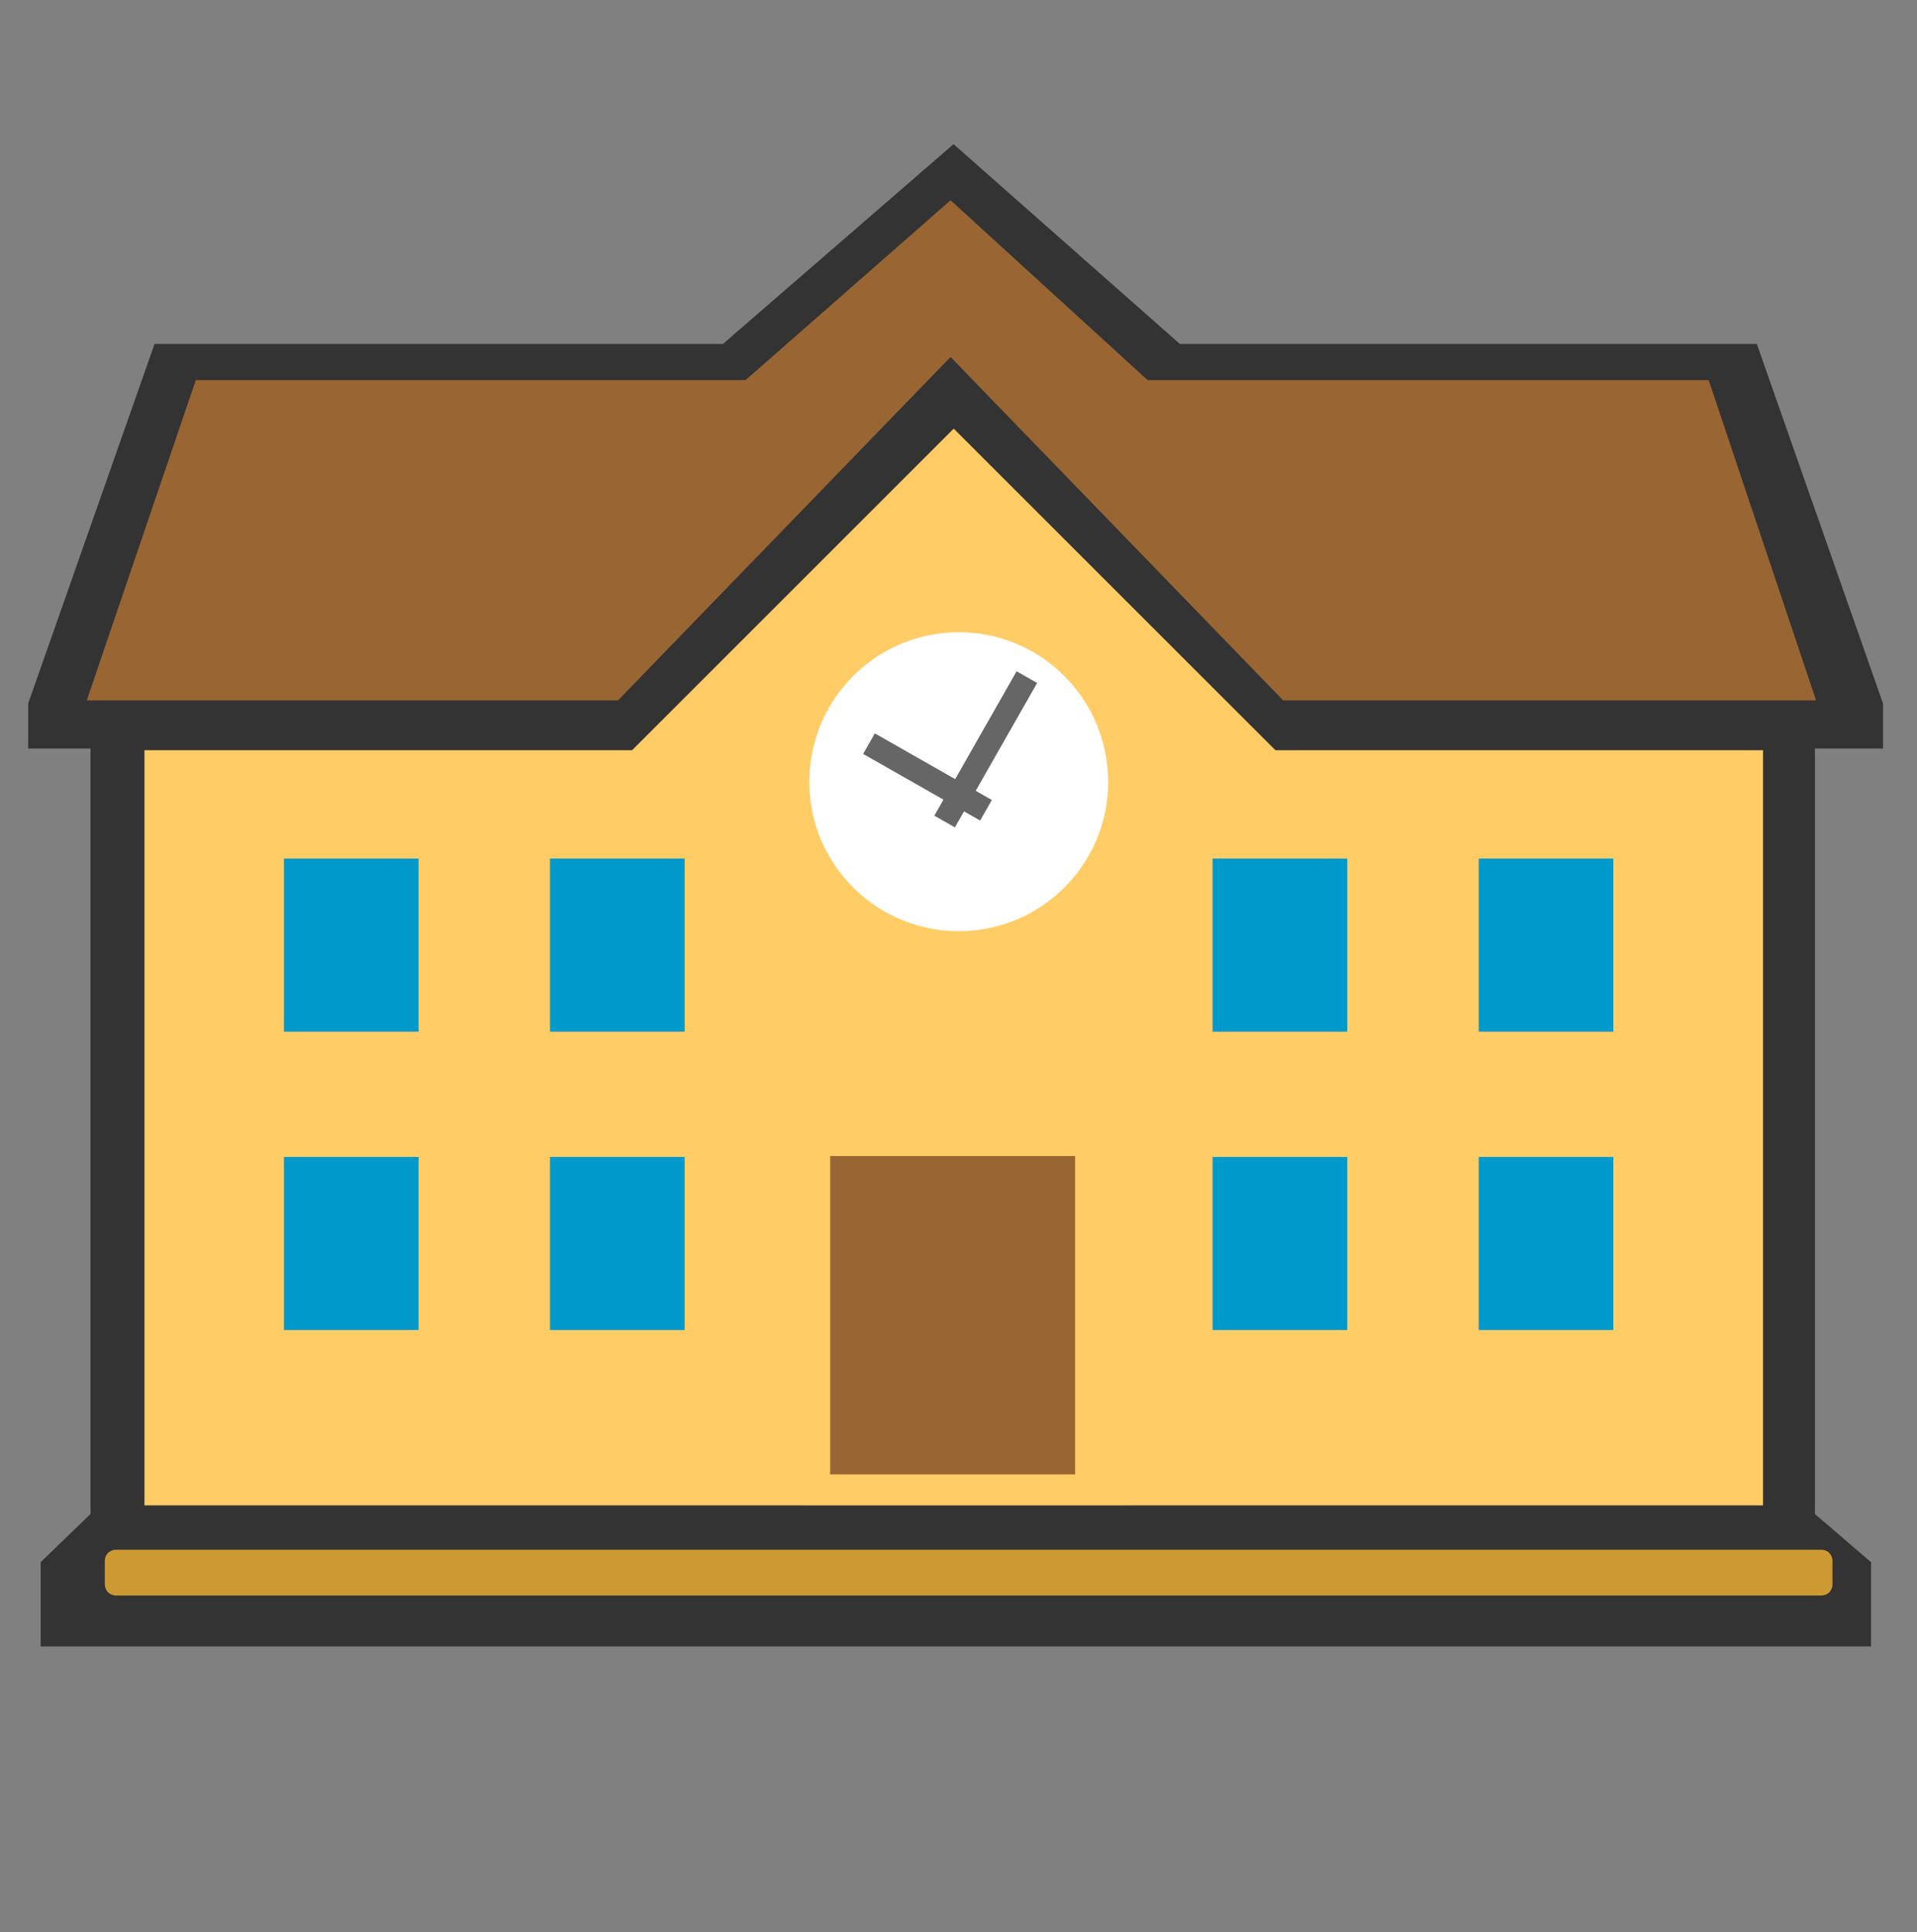 <?xml version="1.0" encoding="utf-8"?>
<!-- Generator: Adobe Illustrator 16.0.0, SVG Export Plug-In . SVG Version: 6.00 Build 0)  -->
<!DOCTYPE svg PUBLIC "-//W3C//DTD SVG 1.1//EN" "http://www.w3.org/Graphics/SVG/1.1/DTD/svg11.dtd">
<svg version="1.1" id="Calque_1" xmlns="http://www.w3.org/2000/svg" xmlns:xlink="http://www.w3.org/1999/xlink" x="0px" y="0px"
	 width="165.333px" height="166.666px" viewBox="0 0 165.333 166.666" enable-background="new 0 0 165.333 166.666"
	 xml:space="preserve">
<rect x="0" y="0" width="165.333" height="166.666" fill="#808080" stroke="none"/>
<rect x="102.167" y="71.833" fill="#99CCFF" width="46" height="46"/>
<rect x="19.167" y="71.833" fill="#99CCFF" width="46" height="46"/>
<polyline fill="#333333" points="161.368,142.021 161.368,134.754 156.529,130.599 156.529,64.572 162.403,64.572 162.403,60.687 
	151.518,29.667 101.754,29.667 82.24,12.434 62.353,29.667 13.33,29.667 2.429,60.687 2.429,64.572 7.807,64.572 7.807,130.599 
	3.507,134.754 3.507,142.021 "/>
<polygon fill="#996633" points="16.887,32.788 7.483,60.415 53.298,60.415 81.982,30.794 110.667,60.415 156.627,60.415 
	147.364,32.788 98.975,32.788 81.982,17.274 64.302,32.788 "/>
<path fill="#CC9933" d="M158.043,136.688c0,0.52-0.422,0.942-0.943,0.942H9.982c-0.52,0-0.94-0.427-0.94-0.942v-2.069
	c0-0.517,0.421-0.937,0.94-0.937H157.1c0.521,0,0.943,0.422,0.943,0.937V136.688L158.043,136.688z"/>
<circle fill="#FFFFFF" cx="83.167" cy="67.833" r="17"/>
<rect x="84.013" y="57.476" transform="matrix(-0.869 -0.495 0.495 -0.869 126.91 162.904)" fill="#666666" width="2.038" height="14.334"/>
<rect x="74.19" y="66.011" transform="matrix(-0.869 -0.495 0.495 -0.869 116.329 164.869)" fill="#666666" width="11.612" height="2.039"/>
<rect x="69.167" y="95.833" fill="#996633" width="28" height="34"/>
<rect x="21.167" y="71.833" fill="#0099CC" width="41" height="45"/>
<rect x="103.667" y="73.333" fill="#0099CC" width="41" height="45"/>
<path fill="#FFCC66" d="M110,64.715l-27.746-27.74l-27.741,27.74H12.458v4.201v60.938h139.597V68.916v-4.201H110L110,64.715z
	 M24.489,114.729V99.8H36.1v14.93 M24.489,88.993V74.062H36.1v14.931 M59.047,114.729H47.436V99.8h11.611V114.729z M59.047,88.993
	H47.436V74.062h11.611V88.993z M92.725,127.183H71.596V99.722h21.129V127.183z M82.69,80.326c-7.119,0-12.89-5.771-12.89-12.889
	c0-0.381,0.025-0.756,0.055-1.129c0.573-6.595,6.095-11.77,12.834-11.77c6.741,0,12.259,5.175,12.829,11.77
	c0.035,0.373,0.057,0.744,0.057,1.129C95.577,74.559,89.809,80.326,82.69,80.326z M116.195,114.729h-11.612V99.8h11.612V114.729z
	 M116.195,88.993h-11.612V74.062h11.612V88.993z M139.145,114.729h-11.611V99.8h11.611V114.729z M139.145,88.993h-11.611V74.062
	h11.611V88.993z"/>
</svg>
